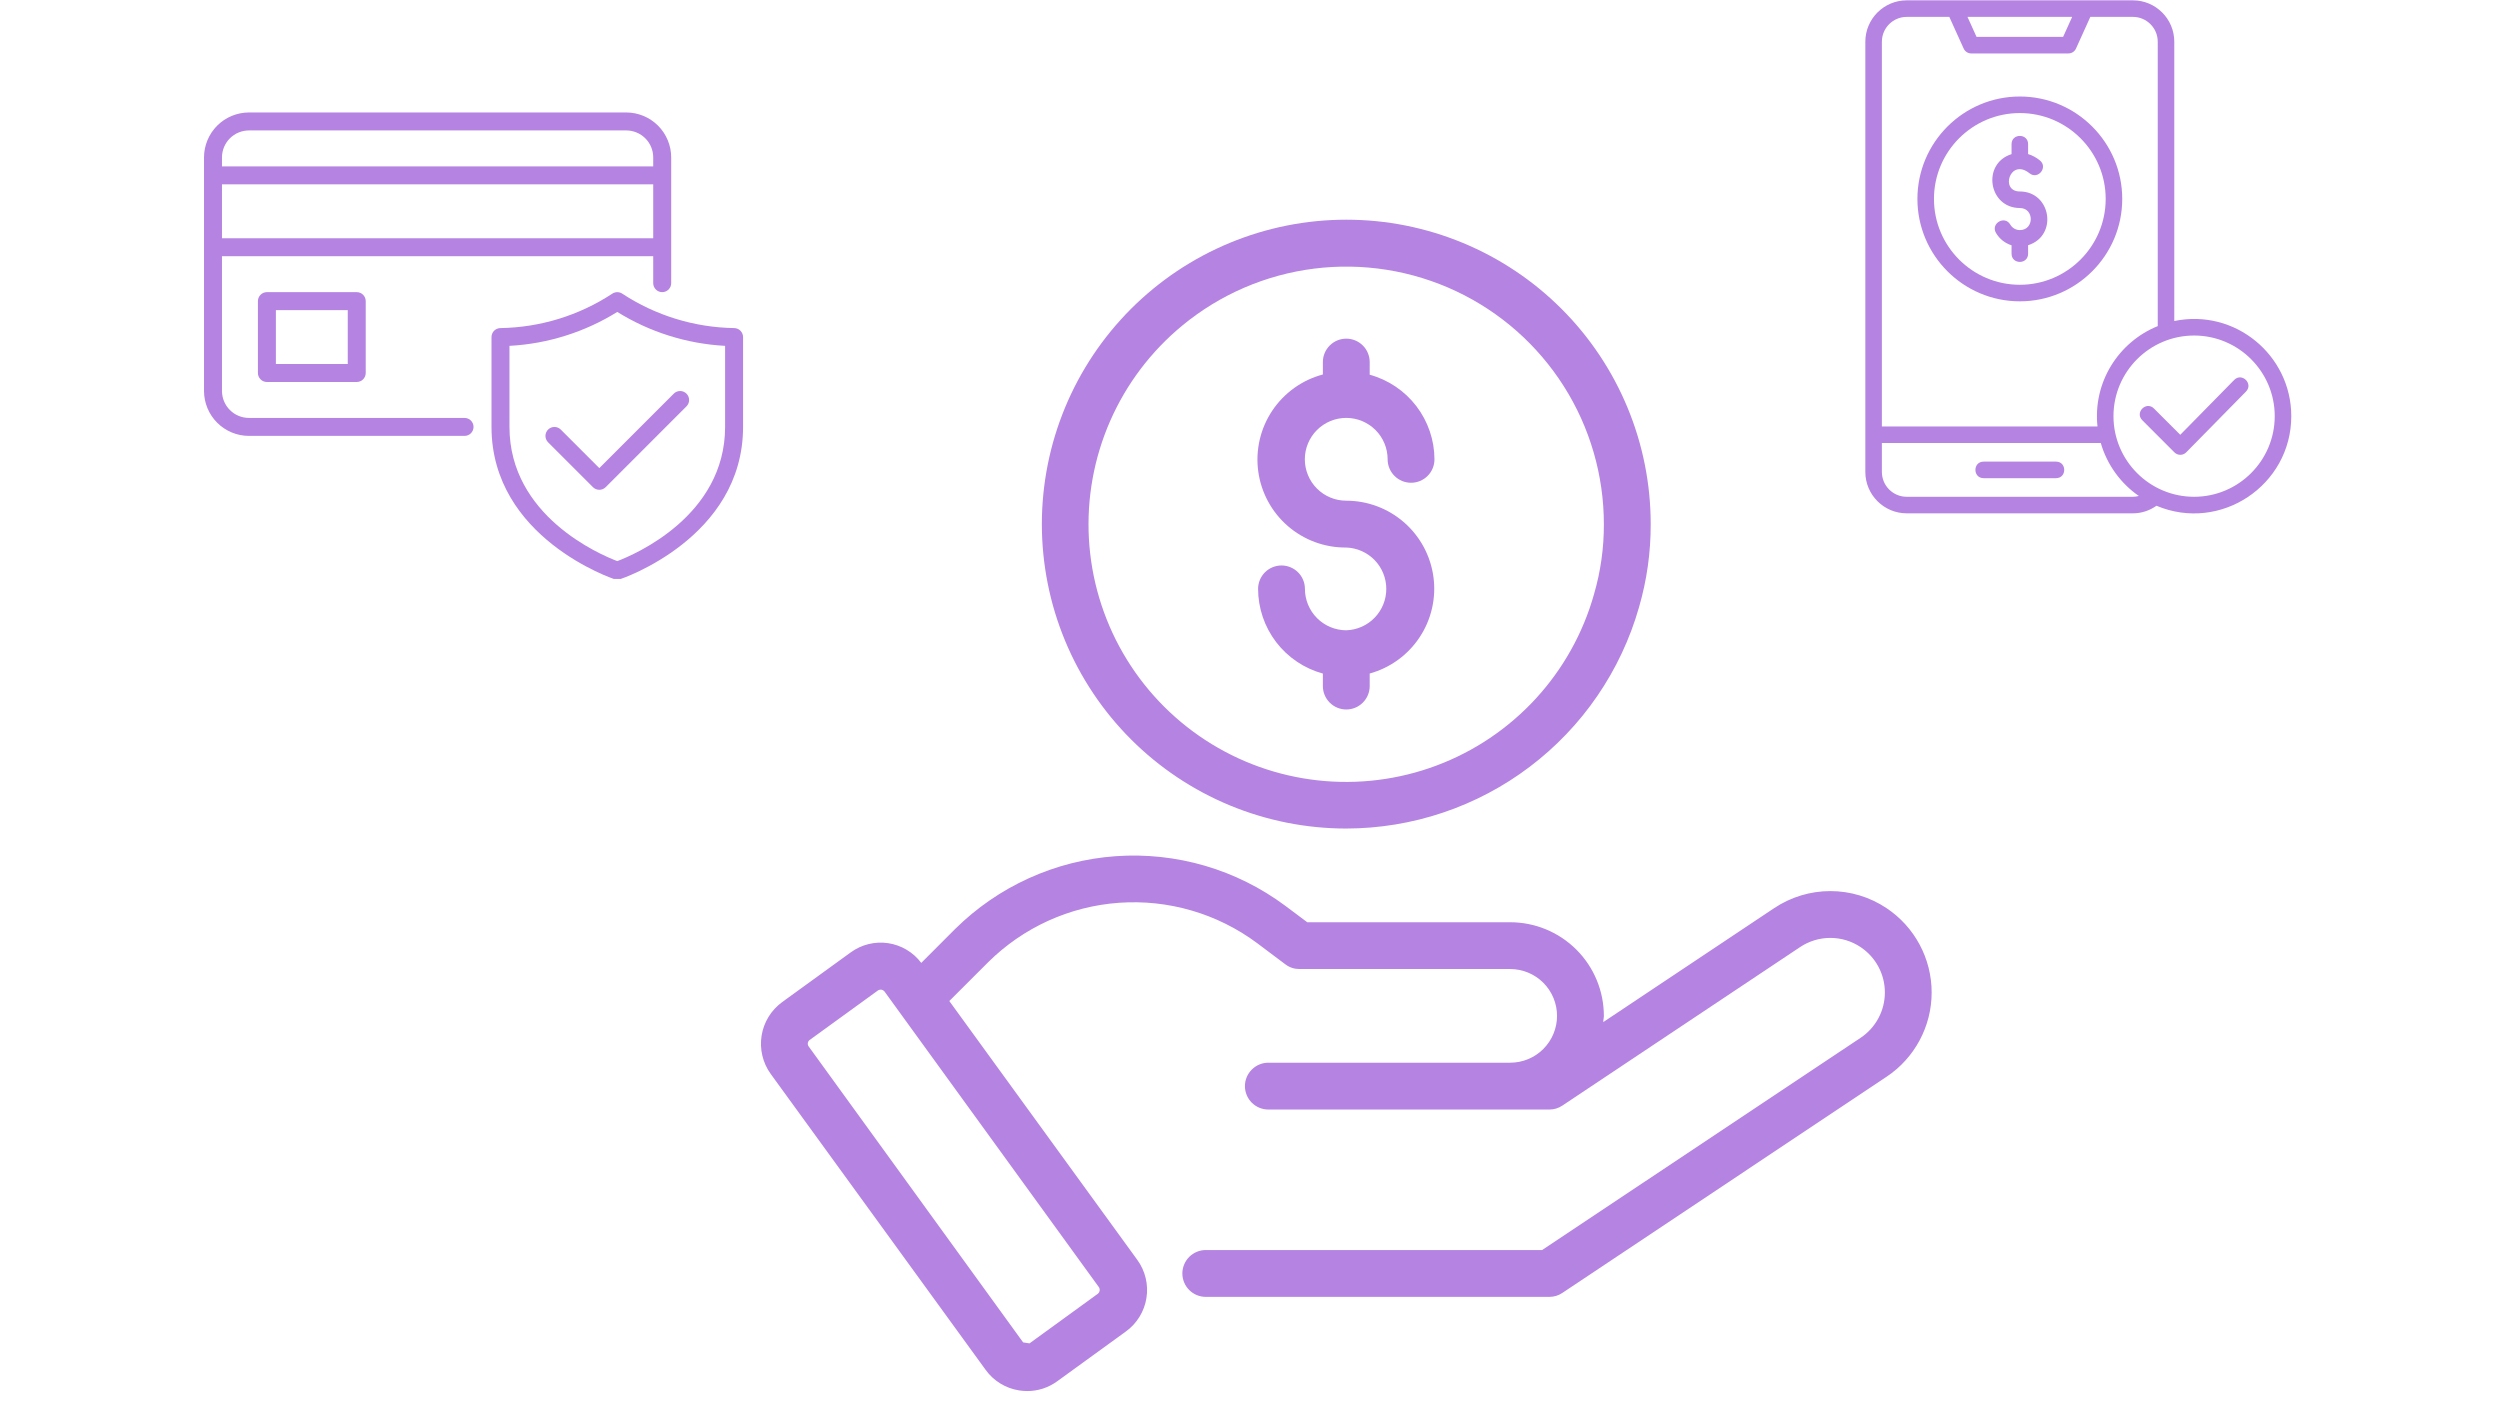 <svg xmlns="http://www.w3.org/2000/svg" xmlns:xlink="http://www.w3.org/1999/xlink" width="1366" zoomAndPan="magnify" viewBox="0 0 1024.5 576" height="768" preserveAspectRatio="xMidYMid meet" version="1.0"><defs><clipPath id="71c82ff80c"><path d="M 311 350 L 791.895 350 L 791.895 571 L 311 571 Z M 311 350 " clip-rule="nonzero"/></clipPath><clipPath id="69582a49f1"><path d="M 83.547 46.086 L 304.691 46.086 L 304.691 237.246 L 83.547 237.246 Z M 83.547 46.086 " clip-rule="nonzero"/></clipPath><clipPath id="a9a5eab8a0"><path d="M 764 0.141 L 939 0.141 L 939 211 L 764 211 Z M 764 0.141 " clip-rule="nonzero"/></clipPath></defs><g clip-path="url(#71c82ff80c)"><path fill="#b583e2" d="M 773.109 372.16 C 771.414 371.027 769.648 370.023 767.805 369.152 C 765.961 368.277 764.066 367.547 762.113 366.953 C 760.164 366.363 758.18 365.914 756.164 365.617 C 754.145 365.316 752.117 365.168 750.078 365.168 C 748.039 365.168 746.012 365.316 743.996 365.617 C 741.98 365.914 739.996 366.363 738.043 366.953 C 736.094 367.547 734.195 368.277 732.355 369.152 C 730.512 370.023 728.742 371.027 727.047 372.16 L 657.016 418.855 C 657.016 418.012 657.266 417.188 657.266 416.324 C 657.262 415.066 657.203 413.812 657.078 412.562 C 656.957 411.309 656.77 410.066 656.527 408.836 C 656.281 407.602 655.977 406.383 655.609 405.18 C 655.246 403.977 654.824 402.797 654.34 401.633 C 653.859 400.473 653.324 399.336 652.73 398.227 C 652.137 397.121 651.492 396.043 650.793 394.996 C 650.098 393.953 649.348 392.945 648.551 391.973 C 647.754 391 646.91 390.07 646.02 389.18 C 645.133 388.293 644.203 387.449 643.23 386.652 C 642.258 385.852 641.25 385.105 640.203 384.406 C 639.16 383.707 638.082 383.062 636.973 382.469 C 635.863 381.879 634.73 381.34 633.566 380.859 C 632.406 380.379 631.223 379.957 630.02 379.59 C 628.816 379.227 627.602 378.922 626.367 378.676 C 625.133 378.43 623.891 378.246 622.641 378.121 C 621.391 378 620.137 377.938 618.879 377.938 L 535.719 377.938 L 526.641 371.145 C 525.402 370.227 524.148 369.336 522.875 368.473 C 521.602 367.609 520.309 366.777 518.996 365.973 C 517.684 365.168 516.355 364.391 515.008 363.645 C 513.664 362.898 512.301 362.184 510.922 361.496 C 509.547 360.812 508.152 360.156 506.746 359.531 C 505.34 358.91 503.922 358.316 502.488 357.754 C 501.055 357.195 499.609 356.664 498.152 356.168 C 496.695 355.672 495.23 355.207 493.75 354.777 C 492.273 354.344 490.789 353.945 489.293 353.582 C 487.797 353.215 486.297 352.883 484.785 352.586 C 483.277 352.285 481.762 352.02 480.238 351.789 C 478.719 351.555 477.191 351.359 475.664 351.195 C 474.133 351.031 472.598 350.902 471.062 350.805 C 469.527 350.711 467.988 350.648 466.453 350.621 C 464.914 350.594 463.375 350.598 461.836 350.641 C 460.297 350.68 458.762 350.754 457.227 350.863 C 455.691 350.973 454.16 351.117 452.629 351.293 C 451.102 351.469 449.578 351.68 448.059 351.926 C 446.539 352.168 445.023 352.449 443.52 352.758 C 442.012 353.07 440.512 353.418 439.02 353.793 C 437.527 354.172 436.047 354.582 434.57 355.027 C 433.098 355.473 431.637 355.949 430.184 356.457 C 428.73 356.965 427.289 357.508 425.863 358.082 C 424.434 358.652 423.02 359.258 421.617 359.895 C 420.215 360.531 418.828 361.195 417.457 361.895 C 416.086 362.59 414.73 363.32 413.391 364.074 C 412.051 364.832 410.727 365.621 409.422 366.438 C 408.117 367.254 406.832 368.098 405.566 368.973 C 404.297 369.844 403.051 370.746 401.824 371.676 C 400.598 372.602 399.391 373.559 398.207 374.539 C 397.023 375.523 395.859 376.531 394.719 377.562 C 393.578 378.598 392.461 379.656 391.371 380.738 L 377.531 394.598 C 377.125 394.055 376.695 393.535 376.238 393.039 C 375.781 392.539 375.301 392.062 374.801 391.613 C 374.297 391.16 373.773 390.734 373.227 390.332 C 372.684 389.934 372.121 389.559 371.539 389.215 C 370.961 388.867 370.363 388.551 369.75 388.262 C 369.141 387.977 368.516 387.719 367.879 387.492 C 367.242 387.266 366.594 387.066 365.941 386.902 C 365.285 386.742 364.621 386.609 363.953 386.508 C 363.285 386.41 362.613 386.344 361.938 386.309 C 361.262 386.277 360.586 386.273 359.91 386.305 C 359.234 386.34 358.562 386.402 357.895 386.5 C 357.227 386.598 356.562 386.727 355.906 386.891 C 355.25 387.051 354.605 387.246 353.965 387.469 C 353.328 387.695 352.703 387.949 352.09 388.238 C 351.48 388.523 350.883 388.84 350.301 389.184 C 349.719 389.527 349.156 389.898 348.609 390.297 L 320.473 410.699 C 319.918 411.105 319.387 411.539 318.875 411.996 C 318.363 412.453 317.875 412.934 317.41 413.441 C 316.945 413.945 316.504 414.473 316.09 415.02 C 315.68 415.57 315.293 416.137 314.934 416.723 C 314.578 417.309 314.246 417.91 313.949 418.531 C 313.648 419.148 313.379 419.777 313.145 420.422 C 312.906 421.066 312.699 421.723 312.527 422.387 C 312.352 423.051 312.211 423.723 312.102 424.398 C 311.996 425.078 311.918 425.762 311.879 426.445 C 311.836 427.133 311.828 427.816 311.852 428.504 C 311.879 429.191 311.938 429.871 312.027 430.555 C 312.121 431.234 312.246 431.91 312.402 432.578 C 312.559 433.246 312.75 433.906 312.973 434.555 C 313.195 435.203 313.449 435.844 313.73 436.469 C 314.016 437.094 314.328 437.703 314.672 438.297 C 315.016 438.891 315.391 439.469 315.789 440.027 L 403.922 561.379 C 404.727 562.496 405.637 563.527 406.648 564.465 C 407.656 565.402 408.75 566.23 409.922 566.953 C 411.098 567.672 412.332 568.273 413.625 568.75 C 414.918 569.227 416.246 569.574 417.605 569.785 C 418.719 569.961 419.84 570.051 420.965 570.055 C 423.172 570.055 425.328 569.715 427.426 569.027 C 429.523 568.344 431.465 567.348 433.246 566.043 L 461.383 545.641 C 461.941 545.238 462.477 544.809 462.992 544.352 C 463.508 543.898 464 543.418 464.469 542.91 C 464.938 542.406 465.379 541.879 465.797 541.332 C 466.211 540.785 466.602 540.215 466.961 539.629 C 467.32 539.043 467.652 538.441 467.953 537.824 C 468.254 537.203 468.527 536.57 468.766 535.926 C 469.004 535.281 469.211 534.625 469.387 533.961 C 469.559 533.293 469.703 532.621 469.809 531.941 C 469.918 531.262 469.992 530.578 470.035 529.891 C 470.074 529.203 470.082 528.516 470.059 527.828 C 470.031 527.141 469.969 526.457 469.879 525.773 C 469.785 525.09 469.656 524.414 469.496 523.746 C 469.336 523.078 469.145 522.418 468.918 521.766 C 468.691 521.117 468.438 520.477 468.148 519.852 C 467.859 519.227 467.543 518.617 467.195 518.023 C 466.848 517.43 466.473 516.855 466.066 516.297 L 389.027 410.219 L 404.957 394.309 C 406.738 392.543 408.594 390.859 410.523 389.258 C 412.453 387.656 414.453 386.145 416.516 384.719 C 418.582 383.297 420.703 381.965 422.887 380.73 C 425.07 379.496 427.305 378.359 429.586 377.32 C 431.871 376.285 434.195 375.352 436.562 374.52 C 438.93 373.691 441.328 372.965 443.758 372.348 C 446.188 371.73 448.645 371.223 451.117 370.824 C 453.594 370.426 456.082 370.137 458.586 369.957 C 461.086 369.781 463.59 369.711 466.098 369.758 C 468.605 369.801 471.109 369.957 473.602 370.223 C 476.094 370.488 478.574 370.867 481.031 371.352 C 483.492 371.84 485.926 372.434 488.336 373.137 C 490.742 373.84 493.113 374.648 495.449 375.559 C 497.785 376.473 500.078 377.488 502.32 378.605 C 504.566 379.723 506.758 380.938 508.898 382.246 C 511.035 383.559 513.109 384.965 515.125 386.461 L 526.754 395.191 C 528.461 396.473 530.379 397.109 532.512 397.109 L 618.879 397.109 C 619.508 397.109 620.133 397.141 620.758 397.203 C 621.387 397.266 622.008 397.355 622.621 397.48 C 623.238 397.602 623.848 397.754 624.449 397.938 C 625.051 398.121 625.641 398.332 626.223 398.57 C 626.805 398.812 627.371 399.082 627.926 399.379 C 628.48 399.672 629.02 399.996 629.543 400.344 C 630.062 400.695 630.566 401.07 631.055 401.469 C 631.539 401.867 632.004 402.289 632.449 402.734 C 632.895 403.176 633.316 403.641 633.715 404.129 C 634.113 404.613 634.488 405.117 634.836 405.641 C 635.188 406.164 635.508 406.703 635.805 407.258 C 636.102 407.812 636.371 408.379 636.609 408.961 C 636.852 409.539 637.062 410.133 637.246 410.734 C 637.426 411.332 637.578 411.941 637.703 412.559 C 637.824 413.176 637.918 413.797 637.98 414.422 C 638.039 415.047 638.07 415.676 638.07 416.305 C 638.07 416.934 638.039 417.559 637.98 418.184 C 637.918 418.809 637.824 419.43 637.703 420.047 C 637.578 420.664 637.426 421.273 637.246 421.875 C 637.062 422.477 636.852 423.066 636.609 423.648 C 636.371 424.23 636.102 424.797 635.805 425.352 C 635.508 425.906 635.188 426.445 634.836 426.965 C 634.488 427.488 634.113 427.992 633.715 428.48 C 633.316 428.965 632.895 429.43 632.449 429.875 C 632.004 430.32 631.539 430.742 631.055 431.141 C 630.566 431.539 630.062 431.914 629.543 432.262 C 629.02 432.609 628.48 432.934 627.926 433.23 C 627.371 433.527 626.805 433.793 626.223 434.035 C 625.641 434.277 625.051 434.488 624.449 434.668 C 623.848 434.852 623.238 435.004 622.621 435.129 C 622.008 435.25 621.387 435.344 620.758 435.402 C 620.133 435.465 619.508 435.496 618.879 435.496 L 519.77 435.496 C 519.137 435.496 518.516 435.559 517.895 435.68 C 517.277 435.805 516.68 435.984 516.098 436.227 C 515.512 436.469 514.961 436.762 514.438 437.113 C 513.914 437.465 513.43 437.863 512.984 438.309 C 512.535 438.754 512.141 439.238 511.789 439.762 C 511.438 440.285 511.145 440.84 510.902 441.422 C 510.66 442.004 510.48 442.602 510.355 443.219 C 510.234 443.84 510.172 444.461 510.172 445.094 C 510.172 445.723 510.234 446.348 510.355 446.965 C 510.48 447.582 510.66 448.184 510.902 448.766 C 511.145 449.348 511.438 449.898 511.789 450.426 C 512.141 450.949 512.535 451.434 512.984 451.879 C 513.43 452.324 513.914 452.723 514.438 453.07 C 514.961 453.422 515.512 453.719 516.098 453.957 C 516.68 454.199 517.277 454.383 517.895 454.504 C 518.516 454.629 519.137 454.688 519.77 454.688 L 634.922 454.688 C 636.859 454.688 638.629 454.148 640.238 453.078 L 737.68 388.109 C 738.594 387.5 739.543 386.961 740.535 386.492 C 741.527 386.023 742.547 385.629 743.598 385.312 C 744.645 384.992 745.711 384.754 746.797 384.594 C 747.883 384.434 748.973 384.352 750.07 384.352 C 751.164 384.352 752.258 384.434 753.34 384.594 C 754.426 384.754 755.492 384.992 756.543 385.312 C 757.594 385.629 758.613 386.023 759.602 386.492 C 760.594 386.961 761.547 387.5 762.457 388.109 C 762.84 388.363 763.211 388.629 763.578 388.906 C 763.941 389.184 764.297 389.469 764.645 389.77 C 764.992 390.066 765.332 390.375 765.66 390.695 C 765.988 391.016 766.305 391.344 766.613 391.684 C 766.922 392.02 767.219 392.367 767.504 392.727 C 767.793 393.082 768.066 393.449 768.332 393.824 C 768.594 394.195 768.848 394.578 769.086 394.969 C 769.328 395.359 769.559 395.754 769.773 396.16 C 769.988 396.562 770.191 396.973 770.383 397.387 C 770.574 397.805 770.754 398.227 770.918 398.652 C 771.082 399.082 771.234 399.512 771.375 399.949 C 771.512 400.387 771.637 400.824 771.75 401.27 C 771.859 401.715 771.957 402.16 772.043 402.609 C 772.125 403.062 772.195 403.512 772.25 403.969 C 772.309 404.422 772.352 404.879 772.379 405.336 C 772.406 405.793 772.422 406.25 772.422 406.707 C 772.422 407.164 772.406 407.621 772.379 408.078 C 772.352 408.535 772.309 408.992 772.25 409.445 C 772.195 409.902 772.125 410.355 772.043 410.805 C 771.957 411.254 771.859 411.703 771.75 412.145 C 771.637 412.59 771.512 413.031 771.375 413.465 C 771.234 413.902 771.082 414.336 770.918 414.762 C 770.754 415.188 770.574 415.609 770.383 416.027 C 770.191 416.441 769.988 416.852 769.773 417.258 C 769.559 417.66 769.328 418.055 769.086 418.445 C 768.848 418.836 768.594 419.219 768.332 419.59 C 768.066 419.965 767.793 420.332 767.504 420.688 C 767.219 421.047 766.922 421.395 766.613 421.734 C 766.305 422.07 765.988 422.402 765.66 422.719 C 765.332 423.039 764.992 423.348 764.645 423.648 C 764.297 423.945 763.941 424.234 763.578 424.508 C 763.211 424.785 762.84 425.051 762.457 425.305 L 631.949 512.266 L 494.125 512.266 C 493.496 512.266 492.871 512.328 492.254 512.449 C 491.637 512.574 491.035 512.758 490.453 512.996 C 489.871 513.238 489.32 513.535 488.797 513.883 C 488.273 514.234 487.785 514.633 487.34 515.078 C 486.895 515.523 486.496 516.008 486.148 516.531 C 485.797 517.055 485.504 517.609 485.262 518.191 C 485.02 518.773 484.836 519.371 484.715 519.992 C 484.594 520.609 484.531 521.234 484.531 521.863 C 484.531 522.492 484.594 523.117 484.715 523.734 C 484.836 524.352 485.02 524.953 485.262 525.535 C 485.504 526.117 485.797 526.672 486.148 527.195 C 486.496 527.719 486.895 528.203 487.34 528.648 C 487.785 529.094 488.273 529.492 488.797 529.844 C 489.32 530.191 489.871 530.488 490.453 530.73 C 491.035 530.969 491.637 531.152 492.254 531.273 C 492.871 531.398 493.496 531.461 494.125 531.461 L 634.922 531.461 C 636.859 531.457 638.629 530.922 640.238 529.848 L 773.109 441.254 C 773.816 440.781 774.508 440.289 775.188 439.773 C 775.863 439.262 776.523 438.727 777.168 438.172 C 777.812 437.613 778.438 437.039 779.047 436.449 C 779.656 435.855 780.246 435.242 780.816 434.613 C 781.387 433.984 781.941 433.336 782.473 432.672 C 783.004 432.008 783.516 431.328 784.004 430.633 C 784.492 429.941 784.961 429.23 785.406 428.508 C 785.855 427.781 786.277 427.047 786.68 426.297 C 787.078 425.547 787.457 424.785 787.812 424.012 C 788.164 423.238 788.496 422.457 788.801 421.664 C 789.109 420.871 789.391 420.066 789.648 419.258 C 789.902 418.445 790.137 417.629 790.344 416.805 C 790.551 415.98 790.73 415.148 790.887 414.312 C 791.043 413.477 791.172 412.637 791.277 411.793 C 791.379 410.949 791.457 410.105 791.512 409.254 C 791.562 408.406 791.59 407.559 791.59 406.707 C 791.59 405.855 791.562 405.008 791.512 404.16 C 791.457 403.309 791.379 402.465 791.277 401.621 C 791.172 400.777 791.043 399.938 790.887 399.102 C 790.73 398.266 790.551 397.434 790.344 396.609 C 790.137 395.785 789.902 394.969 789.648 394.156 C 789.391 393.348 789.109 392.543 788.801 391.75 C 788.496 390.957 788.164 390.176 787.812 389.402 C 787.457 388.629 787.078 387.867 786.68 387.117 C 786.277 386.367 785.855 385.633 785.406 384.91 C 784.961 384.184 784.492 383.477 784.004 382.781 C 783.516 382.086 783.004 381.406 782.473 380.742 C 781.941 380.078 781.387 379.434 780.816 378.801 C 780.246 378.172 779.656 377.562 779.047 376.969 C 778.438 376.375 777.812 375.801 777.168 375.246 C 776.523 374.691 775.863 374.156 775.188 373.641 C 774.508 373.125 773.816 372.633 773.109 372.16 Z M 449.984 530.117 L 421.887 550.516 L 419.277 550.113 L 331.336 428.758 C 331.207 428.562 331.117 428.344 331.07 428.113 C 331.02 427.883 331.016 427.648 331.051 427.414 C 331.09 427.184 331.168 426.961 331.285 426.758 C 331.402 426.551 331.555 426.375 331.738 426.227 L 359.875 405.824 C 360.078 405.707 360.293 405.629 360.523 405.586 C 360.754 405.543 360.98 405.539 361.215 405.578 C 361.445 405.613 361.66 405.688 361.867 405.801 C 362.07 405.91 362.254 406.055 362.406 406.227 L 450.426 527.621 C 450.648 528.039 450.719 528.48 450.637 528.945 C 450.555 529.41 450.336 529.801 449.984 530.117 Z M 449.984 530.117 " fill-opacity="1" fill-rule="nonzero"/></g><path fill="#b583e2" d="M 551.703 339.535 C 555.066 339.527 558.426 339.387 561.773 339.109 C 565.125 338.832 568.461 338.422 571.777 337.875 C 575.098 337.328 578.387 336.648 581.652 335.84 C 584.914 335.027 588.141 334.086 591.328 333.012 C 594.516 331.941 597.652 330.742 600.742 329.418 C 603.832 328.094 606.867 326.645 609.84 325.074 C 612.812 323.504 615.719 321.816 618.555 320.012 C 621.395 318.207 624.152 316.293 626.836 314.266 C 629.52 312.238 632.117 310.105 634.625 307.867 C 637.137 305.633 639.555 303.297 641.875 300.863 C 644.199 298.434 646.418 295.91 648.539 293.301 C 650.656 290.688 652.668 287.996 654.566 285.223 C 656.469 282.449 658.254 279.605 659.926 276.688 C 661.598 273.77 663.152 270.789 664.582 267.746 C 666.012 264.703 667.32 261.609 668.5 258.461 C 669.684 255.312 670.734 252.121 671.656 248.887 C 674.891 237.75 676.488 226.379 676.457 214.781 C 676.457 212.738 676.406 210.699 676.305 208.66 C 676.207 206.621 676.055 204.586 675.855 202.555 C 675.656 200.523 675.406 198.496 675.105 196.477 C 674.805 194.457 674.457 192.445 674.059 190.445 C 673.66 188.441 673.215 186.449 672.719 184.469 C 672.223 182.488 671.676 180.523 671.086 178.566 C 670.492 176.613 669.852 174.676 669.164 172.754 C 668.477 170.832 667.742 168.926 666.961 167.043 C 666.18 165.156 665.352 163.289 664.48 161.445 C 663.605 159.598 662.688 157.773 661.727 155.973 C 660.762 154.172 659.758 152.398 658.707 150.648 C 657.656 148.895 656.566 147.172 655.434 145.473 C 654.297 143.777 653.121 142.105 651.906 140.469 C 650.691 138.828 649.434 137.219 648.141 135.641 C 646.844 134.062 645.512 132.516 644.141 131.004 C 642.77 129.492 641.359 128.012 639.918 126.57 C 638.473 125.125 636.996 123.719 635.484 122.348 C 633.969 120.977 632.426 119.641 630.848 118.348 C 629.27 117.051 627.66 115.797 626.02 114.582 C 624.379 113.363 622.711 112.188 621.012 111.055 C 619.316 109.922 617.59 108.828 615.84 107.777 C 614.09 106.73 612.312 105.723 610.512 104.762 C 608.711 103.797 606.887 102.879 605.043 102.008 C 603.195 101.133 601.332 100.309 599.445 99.527 C 597.559 98.746 595.656 98.012 593.73 97.324 C 591.809 96.633 589.871 95.996 587.918 95.402 C 585.965 94.809 583.996 94.266 582.016 93.77 C 580.035 93.273 578.043 92.824 576.043 92.426 C 574.039 92.027 572.027 91.68 570.008 91.379 C 567.988 91.082 565.965 90.832 563.934 90.629 C 561.902 90.43 559.863 90.281 557.824 90.18 C 555.785 90.082 553.746 90.031 551.703 90.031 C 549.664 90.031 547.621 90.082 545.582 90.18 C 543.543 90.281 541.508 90.43 539.477 90.629 C 537.445 90.832 535.418 91.082 533.398 91.379 C 531.379 91.68 529.367 92.027 527.367 92.426 C 525.363 92.824 523.371 93.273 521.391 93.77 C 519.41 94.266 517.445 94.809 515.492 95.402 C 513.539 95.996 511.598 96.633 509.676 97.324 C 507.754 98.012 505.852 98.746 503.965 99.527 C 502.078 100.309 500.211 101.133 498.367 102.008 C 496.52 102.879 494.699 103.797 492.898 104.762 C 491.098 105.723 489.32 106.73 487.57 107.777 C 485.816 108.828 484.094 109.922 482.395 111.055 C 480.699 112.188 479.031 113.363 477.391 114.582 C 475.75 115.797 474.141 117.051 472.562 118.348 C 470.984 119.641 469.438 120.977 467.926 122.348 C 466.414 123.719 464.934 125.125 463.492 126.57 C 462.047 128.012 460.641 129.492 459.27 131.004 C 457.898 132.516 456.566 134.062 455.27 135.641 C 453.977 137.219 452.719 138.828 451.504 140.469 C 450.285 142.105 449.113 143.777 447.977 145.473 C 446.844 147.172 445.75 148.895 444.703 150.648 C 443.652 152.398 442.645 154.172 441.684 155.973 C 440.723 157.773 439.805 159.598 438.93 161.445 C 438.059 163.289 437.23 165.156 436.449 167.043 C 435.668 168.926 434.934 170.832 434.246 172.754 C 433.559 174.676 432.918 176.613 432.324 178.566 C 431.73 180.523 431.188 182.488 430.691 184.469 C 430.195 186.449 429.75 188.441 429.352 190.445 C 428.953 192.445 428.602 194.457 428.305 196.477 C 428.004 198.496 427.754 200.523 427.555 202.555 C 427.352 204.586 427.203 206.621 427.102 208.66 C 427.004 210.699 426.953 212.738 426.953 214.781 C 426.953 216.824 427.004 218.863 427.102 220.902 C 427.203 222.941 427.352 224.977 427.555 227.008 C 427.754 229.043 428.004 231.066 428.305 233.086 C 428.602 235.105 428.953 237.117 429.352 239.121 C 429.75 241.121 430.195 243.113 430.691 245.094 C 431.188 247.074 431.73 249.043 432.324 250.996 C 432.918 252.949 433.559 254.887 434.246 256.809 C 434.934 258.73 435.668 260.637 436.449 262.523 C 437.23 264.41 438.059 266.273 438.93 268.121 C 439.805 269.965 440.723 271.789 441.684 273.59 C 442.645 275.391 443.652 277.164 444.703 278.918 C 445.75 280.668 446.844 282.391 447.977 284.09 C 449.113 285.789 450.285 287.457 451.504 289.098 C 452.719 290.734 453.977 292.344 455.27 293.922 C 456.566 295.5 457.898 297.047 459.27 298.559 C 460.641 300.074 462.047 301.551 463.492 302.996 C 464.934 304.438 466.414 305.844 467.926 307.215 C 469.438 308.586 470.984 309.922 472.562 311.215 C 474.141 312.512 475.75 313.766 477.391 314.984 C 479.031 316.199 480.699 317.375 482.395 318.508 C 484.094 319.645 485.816 320.734 487.57 321.785 C 489.32 322.836 491.098 323.84 492.898 324.805 C 494.699 325.766 496.52 326.684 498.367 327.555 C 500.211 328.43 502.078 329.258 503.965 330.039 C 505.852 330.82 507.754 331.555 509.676 332.242 C 511.598 332.93 513.539 333.57 515.492 334.16 C 517.445 334.754 519.41 335.297 521.391 335.793 C 523.371 336.289 525.363 336.738 527.367 337.137 C 529.367 337.535 531.379 337.883 533.398 338.184 C 535.418 338.484 537.445 338.734 539.477 338.934 C 541.508 339.133 543.543 339.281 545.582 339.383 C 547.621 339.484 549.664 339.535 551.703 339.535 Z M 484.531 133.387 C 486.449 131.805 488.418 130.293 490.445 128.848 C 492.469 127.406 494.543 126.035 496.664 124.738 C 498.785 123.441 500.949 122.223 503.16 121.078 C 505.367 119.938 507.613 118.871 509.895 117.887 C 512.18 116.902 514.492 116 516.84 115.18 C 519.188 114.355 521.559 113.621 523.957 112.965 C 526.355 112.312 528.777 111.746 531.215 111.262 C 533.656 110.777 536.109 110.383 538.574 110.074 C 541.043 109.766 543.516 109.543 546 109.41 C 548.48 109.273 550.965 109.227 553.453 109.27 C 555.938 109.309 558.422 109.438 560.898 109.656 C 563.375 109.871 565.84 110.176 568.297 110.566 C 570.75 110.957 573.191 111.434 575.613 111.996 C 578.035 112.559 580.434 113.207 582.809 113.941 C 585.184 114.672 587.531 115.488 589.852 116.387 C 592.168 117.285 594.453 118.266 596.699 119.324 C 598.949 120.383 601.16 121.523 603.328 122.738 C 605.496 123.953 607.621 125.246 609.695 126.609 C 611.773 127.977 613.801 129.414 615.777 130.926 C 617.754 132.434 619.672 134.012 621.539 135.656 C 623.402 137.301 625.207 139.008 626.949 140.781 C 628.695 142.555 630.375 144.387 631.988 146.277 C 633.602 148.168 635.148 150.113 636.625 152.113 C 638.102 154.113 639.508 156.164 640.836 158.262 C 642.168 160.363 643.426 162.504 644.605 164.695 C 645.789 166.883 646.891 169.109 647.914 171.375 C 648.934 173.641 649.879 175.941 650.738 178.273 C 651.598 180.605 652.375 182.965 653.07 185.355 C 653.762 187.742 654.371 190.152 654.895 192.582 C 655.418 195.012 655.855 197.457 656.207 199.918 C 656.559 202.383 656.82 204.852 657 207.332 C 657.176 209.812 657.262 212.297 657.266 214.781 C 657.297 224.574 655.945 234.168 653.215 243.57 C 652.652 245.555 652.035 247.52 651.359 249.469 C 650.684 251.414 649.953 253.34 649.164 255.246 C 648.375 257.148 647.531 259.031 646.633 260.887 C 645.734 262.742 644.785 264.566 643.777 266.367 C 642.773 268.168 641.715 269.934 640.605 271.672 C 639.496 273.41 638.34 275.113 637.129 276.781 C 635.922 278.453 634.664 280.086 633.359 281.68 C 632.055 283.277 630.703 284.832 629.309 286.352 C 627.914 287.867 626.473 289.344 624.992 290.773 C 623.508 292.207 621.988 293.594 620.422 294.938 C 618.859 296.281 617.258 297.578 615.617 298.828 C 613.98 300.078 612.305 301.277 610.594 302.43 C 608.887 303.582 607.145 304.68 605.371 305.73 C 603.594 306.781 601.793 307.777 599.961 308.719 C 598.125 309.664 596.27 310.555 594.383 311.387 C 592.5 312.223 590.59 313.004 588.66 313.727 C 586.73 314.449 584.781 315.113 582.812 315.723 C 580.844 316.332 578.855 316.883 576.855 317.375 C 574.852 317.867 572.84 318.301 570.812 318.676 C 568.785 319.051 566.75 319.367 564.703 319.621 C 562.656 319.875 560.605 320.07 558.551 320.207 C 556.492 320.34 554.434 320.418 552.371 320.43 C 550.312 320.445 548.25 320.398 546.191 320.293 C 544.133 320.188 542.082 320.02 540.031 319.793 C 537.984 319.566 535.941 319.281 533.91 318.938 C 531.879 318.59 529.859 318.184 527.852 317.719 C 525.84 317.254 523.848 316.734 521.871 316.152 C 519.895 315.57 517.934 314.934 515.992 314.238 C 514.055 313.539 512.137 312.789 510.238 311.98 C 508.344 311.172 506.473 310.309 504.625 309.391 C 502.781 308.473 500.965 307.5 499.176 306.477 C 497.387 305.453 495.629 304.379 493.902 303.25 C 492.176 302.121 490.484 300.945 488.828 299.719 C 487.172 298.492 485.555 297.219 483.969 295.898 C 482.387 294.578 480.848 293.211 479.344 291.801 C 477.844 290.387 476.383 288.934 474.965 287.438 C 473.547 285.938 472.176 284.402 470.848 282.824 C 469.523 281.246 468.242 279.633 467.012 277.98 C 465.777 276.328 464.594 274.641 463.461 272.918 C 462.328 271.195 461.246 269.445 460.215 267.66 C 459.184 265.875 458.207 264.059 457.281 262.219 C 456.359 260.375 455.488 258.508 454.672 256.613 C 453.859 254.719 453.102 252.805 452.398 250.867 C 451.695 248.93 451.047 246.973 450.461 244.996 C 449.871 243.02 449.344 241.031 448.871 239.023 C 448.398 237.016 447.988 235 447.633 232.969 C 447.281 230.938 446.988 228.898 446.754 226.848 C 446.52 224.801 446.344 222.746 446.23 220.691 C 446.117 218.633 446.066 216.57 446.07 214.512 C 446.078 212.449 446.145 210.391 446.273 208.332 C 446.402 206.273 446.59 204.223 446.836 202.176 C 447.086 200.129 447.395 198.094 447.762 196.066 C 448.129 194.035 448.555 192.02 449.039 190.02 C 449.523 188.016 450.07 186.027 450.672 184.055 C 451.273 182.082 451.93 180.133 452.648 178.199 C 453.363 176.266 454.137 174.355 454.965 172.469 C 455.793 170.582 456.676 168.719 457.613 166.883 C 458.547 165.047 459.539 163.238 460.582 161.461 C 461.625 159.684 462.719 157.938 463.863 156.223 C 465.008 154.512 466.203 152.832 467.449 151.188 C 468.691 149.543 469.98 147.938 471.32 146.371 C 472.656 144.801 474.039 143.273 475.469 141.785 C 476.895 140.297 478.363 138.855 479.875 137.453 C 481.387 136.051 482.938 134.695 484.531 133.387 Z M 484.531 133.387 " fill-opacity="1" fill-rule="nonzero"/><path fill="#b583e2" d="M 551.703 258.293 C 551.148 258.289 550.598 258.262 550.043 258.207 C 549.492 258.152 548.941 258.066 548.398 257.957 C 547.855 257.848 547.316 257.715 546.785 257.551 C 546.254 257.391 545.734 257.203 545.223 256.988 C 544.707 256.777 544.207 256.539 543.719 256.277 C 543.23 256.016 542.754 255.727 542.293 255.418 C 541.832 255.109 541.387 254.781 540.957 254.426 C 540.527 254.074 540.117 253.703 539.727 253.309 C 539.332 252.918 538.961 252.508 538.609 252.078 C 538.258 251.648 537.926 251.203 537.617 250.742 C 537.309 250.277 537.023 249.805 536.766 249.312 C 536.504 248.824 536.266 248.324 536.051 247.809 C 535.84 247.297 535.652 246.777 535.492 246.246 C 535.328 245.715 535.195 245.176 535.086 244.633 C 534.977 244.086 534.895 243.539 534.84 242.984 C 534.785 242.434 534.758 241.879 534.758 241.324 C 534.758 240.695 534.695 240.07 534.574 239.453 C 534.449 238.836 534.27 238.234 534.027 237.652 C 533.785 237.07 533.492 236.516 533.141 235.992 C 532.789 235.469 532.391 234.984 531.945 234.539 C 531.5 234.094 531.016 233.695 530.492 233.348 C 529.969 232.996 529.414 232.699 528.832 232.461 C 528.25 232.219 527.652 232.035 527.035 231.914 C 526.414 231.789 525.793 231.73 525.16 231.73 C 524.531 231.73 523.906 231.789 523.289 231.914 C 522.672 232.035 522.07 232.219 521.488 232.461 C 520.906 232.699 520.355 232.996 519.828 233.348 C 519.305 233.695 518.82 234.094 518.375 234.539 C 517.93 234.984 517.531 235.469 517.184 235.992 C 516.832 236.516 516.535 237.07 516.297 237.652 C 516.055 238.234 515.871 238.836 515.75 239.453 C 515.625 240.07 515.566 240.695 515.566 241.324 C 515.57 243.285 515.73 245.23 516.051 247.164 C 516.375 249.098 516.852 250.992 517.48 252.848 C 518.109 254.703 518.887 256.496 519.809 258.227 C 520.734 259.957 521.789 261.598 522.98 263.156 C 524.172 264.711 525.48 266.16 526.906 267.504 C 528.336 268.848 529.859 270.066 531.488 271.16 C 533.113 272.254 534.816 273.211 536.598 274.027 C 538.383 274.844 540.219 275.508 542.109 276.023 L 542.109 281.148 C 542.109 281.781 542.168 282.402 542.293 283.023 C 542.414 283.641 542.598 284.238 542.84 284.82 C 543.078 285.402 543.375 285.957 543.727 286.48 C 544.074 287.004 544.473 287.488 544.918 287.934 C 545.363 288.379 545.848 288.777 546.375 289.129 C 546.898 289.48 547.449 289.773 548.031 290.016 C 548.613 290.258 549.215 290.438 549.832 290.562 C 550.449 290.684 551.074 290.746 551.703 290.746 C 552.336 290.746 552.957 290.684 553.578 290.562 C 554.195 290.438 554.793 290.258 555.375 290.016 C 555.957 289.773 556.512 289.48 557.035 289.129 C 557.559 288.777 558.043 288.379 558.488 287.934 C 558.938 287.488 559.332 287.004 559.684 286.48 C 560.035 285.957 560.328 285.402 560.57 284.82 C 560.812 284.238 560.992 283.641 561.117 283.023 C 561.238 282.402 561.301 281.781 561.301 281.148 L 561.301 276.008 C 562.34 275.719 563.367 275.383 564.375 275.004 C 565.387 274.625 566.379 274.199 567.352 273.73 C 568.324 273.262 569.273 272.75 570.199 272.199 C 571.125 271.645 572.023 271.051 572.898 270.414 C 573.77 269.781 574.613 269.105 575.426 268.398 C 576.238 267.688 577.016 266.941 577.762 266.16 C 578.508 265.379 579.219 264.566 579.891 263.723 C 580.562 262.879 581.195 262.008 581.789 261.105 C 582.383 260.203 582.938 259.277 583.449 258.328 C 583.961 257.379 584.426 256.406 584.852 255.414 C 585.273 254.422 585.652 253.41 585.988 252.387 C 586.32 251.359 586.605 250.32 586.848 249.266 C 587.086 248.215 587.281 247.152 587.426 246.086 C 587.57 245.016 587.664 243.941 587.715 242.863 C 587.762 241.785 587.762 240.707 587.715 239.629 C 587.664 238.551 587.566 237.477 587.422 236.406 C 587.277 235.336 587.086 234.277 586.844 233.223 C 586.605 232.172 586.32 231.133 585.984 230.105 C 585.652 229.078 585.273 228.07 584.848 227.078 C 584.426 226.086 583.957 225.113 583.445 224.164 C 582.934 223.211 582.383 222.285 581.785 221.387 C 581.191 220.484 580.559 219.613 579.887 218.77 C 579.211 217.926 578.504 217.113 577.758 216.332 C 577.012 215.551 576.234 214.805 575.422 214.094 C 574.609 213.387 573.766 212.715 572.891 212.078 C 572.02 211.445 571.117 210.848 570.191 210.297 C 569.266 209.742 568.316 209.23 567.344 208.762 C 566.371 208.293 565.383 207.867 564.371 207.488 C 563.359 207.109 562.336 206.777 561.293 206.488 C 560.254 206.203 559.203 205.961 558.141 205.77 C 557.078 205.574 556.012 205.43 554.938 205.332 C 553.859 205.234 552.785 205.188 551.703 205.184 C 551.148 205.188 550.594 205.16 550.039 205.105 C 549.488 205.051 548.938 204.973 548.395 204.863 C 547.848 204.754 547.309 204.621 546.777 204.461 C 546.246 204.301 545.723 204.113 545.207 203.898 C 544.695 203.688 544.191 203.449 543.699 203.188 C 543.211 202.926 542.734 202.641 542.27 202.336 C 541.809 202.027 541.363 201.695 540.934 201.344 C 540.504 200.992 540.09 200.617 539.699 200.227 C 539.305 199.832 538.93 199.422 538.578 198.992 C 538.227 198.562 537.895 198.117 537.586 197.656 C 537.277 197.191 536.988 196.715 536.727 196.227 C 536.465 195.734 536.227 195.234 536.016 194.723 C 535.801 194.207 535.613 193.684 535.453 193.152 C 535.289 192.621 535.156 192.082 535.047 191.535 C 534.938 190.992 534.855 190.441 534.801 189.891 C 534.746 189.336 534.719 188.781 534.719 188.227 C 534.719 187.668 534.746 187.113 534.801 186.562 C 534.855 186.008 534.938 185.461 535.043 184.914 C 535.152 184.367 535.289 183.828 535.449 183.297 C 535.609 182.766 535.797 182.242 536.008 181.73 C 536.223 181.215 536.461 180.715 536.723 180.223 C 536.984 179.734 537.27 179.258 537.578 178.793 C 537.887 178.332 538.219 177.887 538.57 177.457 C 538.922 177.027 539.297 176.617 539.688 176.223 C 540.082 175.828 540.492 175.457 540.922 175.105 C 541.352 174.75 541.797 174.422 542.262 174.113 C 542.723 173.801 543.199 173.516 543.691 173.254 C 544.18 172.992 544.684 172.758 545.195 172.543 C 545.711 172.332 546.23 172.145 546.766 171.98 C 547.297 171.82 547.836 171.688 548.379 171.578 C 548.926 171.469 549.477 171.387 550.027 171.336 C 550.582 171.281 551.137 171.254 551.691 171.254 C 552.246 171.254 552.801 171.281 553.355 171.336 C 553.91 171.391 554.457 171.473 555.004 171.582 C 555.547 171.688 556.086 171.824 556.617 171.984 C 557.152 172.148 557.672 172.336 558.188 172.547 C 558.699 172.762 559.203 173 559.691 173.262 C 560.184 173.523 560.66 173.809 561.121 174.117 C 561.582 174.426 562.027 174.758 562.457 175.113 C 562.887 175.465 563.297 175.84 563.691 176.23 C 564.086 176.625 564.457 177.035 564.809 177.465 C 565.16 177.895 565.492 178.344 565.801 178.805 C 566.109 179.27 566.395 179.746 566.656 180.234 C 566.918 180.727 567.152 181.227 567.367 181.742 C 567.578 182.254 567.766 182.777 567.926 183.309 C 568.086 183.844 568.223 184.383 568.328 184.926 C 568.438 185.473 568.52 186.02 568.57 186.574 C 568.625 187.129 568.652 187.684 568.652 188.238 C 568.652 188.867 568.715 189.492 568.836 190.109 C 568.957 190.73 569.141 191.328 569.383 191.91 C 569.625 192.492 569.918 193.047 570.27 193.57 C 570.617 194.094 571.016 194.578 571.461 195.023 C 571.906 195.469 572.391 195.867 572.918 196.219 C 573.441 196.566 573.992 196.863 574.574 197.105 C 575.156 197.344 575.758 197.527 576.375 197.648 C 576.992 197.773 577.617 197.836 578.246 197.836 C 578.879 197.836 579.504 197.773 580.121 197.648 C 580.738 197.527 581.34 197.344 581.922 197.105 C 582.504 196.863 583.055 196.566 583.578 196.219 C 584.102 195.867 584.59 195.469 585.035 195.023 C 585.48 194.578 585.875 194.094 586.227 193.57 C 586.578 193.047 586.871 192.492 587.113 191.91 C 587.355 191.328 587.535 190.73 587.66 190.109 C 587.781 189.492 587.844 188.867 587.844 188.238 C 587.836 186.281 587.672 184.336 587.352 182.402 C 587.027 180.469 586.551 178.578 585.918 176.723 C 585.285 174.867 584.508 173.078 583.586 171.352 C 582.664 169.621 581.605 167.98 580.414 166.426 C 579.227 164.871 577.918 163.422 576.488 162.078 C 575.062 160.738 573.539 159.52 571.914 158.426 C 570.289 157.332 568.586 156.375 566.805 155.559 C 565.023 154.742 563.191 154.074 561.301 153.559 L 561.301 148.375 C 561.301 147.746 561.238 147.121 561.117 146.504 C 560.992 145.887 560.812 145.285 560.57 144.703 C 560.328 144.121 560.035 143.566 559.684 143.043 C 559.332 142.52 558.938 142.035 558.488 141.59 C 558.043 141.145 557.559 140.746 557.035 140.395 C 556.512 140.047 555.957 139.75 555.375 139.508 C 554.793 139.27 554.195 139.086 553.578 138.965 C 552.957 138.84 552.336 138.777 551.703 138.777 C 551.074 138.777 550.449 138.84 549.832 138.965 C 549.215 139.086 548.613 139.27 548.031 139.508 C 547.449 139.75 546.898 140.047 546.375 140.395 C 545.848 140.746 545.363 141.145 544.918 141.59 C 544.473 142.035 544.074 142.52 543.727 143.043 C 543.375 143.566 543.078 144.121 542.84 144.703 C 542.598 145.285 542.414 145.887 542.293 146.504 C 542.168 147.121 542.109 147.746 542.109 148.375 L 542.109 153.461 C 541.059 153.742 540.023 154.066 539 154.438 C 537.98 154.812 536.977 155.23 535.992 155.691 C 535.012 156.156 534.051 156.664 533.113 157.211 C 532.176 157.762 531.266 158.355 530.379 158.984 C 529.496 159.617 528.641 160.289 527.82 161 C 526.996 161.707 526.207 162.453 525.449 163.234 C 524.695 164.016 523.977 164.828 523.293 165.676 C 522.609 166.523 521.969 167.398 521.363 168.301 C 520.762 169.207 520.199 170.133 519.68 171.09 C 519.16 172.043 518.688 173.02 518.254 174.02 C 517.824 175.016 517.438 176.031 517.098 177.066 C 516.762 178.098 516.469 179.145 516.223 180.203 C 515.98 181.262 515.781 182.328 515.637 183.406 C 515.488 184.484 515.387 185.566 515.336 186.652 C 515.289 187.734 515.285 188.82 515.336 189.906 C 515.383 190.992 515.48 192.074 515.625 193.152 C 515.77 194.23 515.965 195.297 516.207 196.359 C 516.449 197.418 516.738 198.465 517.078 199.496 C 517.414 200.531 517.797 201.547 518.227 202.547 C 518.652 203.543 519.125 204.523 519.645 205.477 C 520.16 206.434 520.723 207.363 521.32 208.27 C 521.922 209.176 522.566 210.051 523.246 210.898 C 523.926 211.746 524.645 212.562 525.398 213.344 C 526.152 214.129 526.941 214.875 527.762 215.586 C 528.586 216.297 529.438 216.969 530.32 217.605 C 531.203 218.238 532.113 218.832 533.047 219.383 C 533.984 219.934 534.945 220.445 535.926 220.91 C 536.91 221.375 537.91 221.793 538.93 222.168 C 539.949 222.543 540.984 222.871 542.035 223.152 C 543.086 223.434 544.145 223.668 545.219 223.852 C 546.289 224.039 547.367 224.176 548.449 224.262 C 549.531 224.348 550.617 224.387 551.703 224.379 C 552.793 224.414 553.871 224.555 554.934 224.801 C 555.996 225.043 557.023 225.387 558.02 225.828 C 559.016 226.27 559.961 226.805 560.855 227.43 C 561.746 228.055 562.574 228.758 563.332 229.543 C 564.09 230.324 564.766 231.172 565.359 232.086 C 565.953 233 566.453 233.965 566.863 234.973 C 567.273 235.984 567.578 237.023 567.789 238.094 C 567.996 239.164 568.102 240.246 568.102 241.336 C 568.102 242.426 567.996 243.504 567.789 244.574 C 567.578 245.645 567.273 246.684 566.863 247.695 C 566.453 248.707 565.953 249.668 565.359 250.582 C 564.766 251.496 564.09 252.344 563.332 253.129 C 562.574 253.91 561.746 254.617 560.855 255.242 C 559.961 255.863 559.016 256.398 558.02 256.84 C 557.023 257.281 555.996 257.625 554.934 257.871 C 553.871 258.113 552.793 258.254 551.703 258.293 Z M 551.703 258.293 " fill-opacity="1" fill-rule="nonzero"/><g clip-path="url(#69582a49f1)"><path fill="#b583e2" d="M 109.375 119.723 C 108.887 119.723 108.418 119.816 107.965 120 C 107.516 120.188 107.117 120.453 106.77 120.801 C 106.426 121.145 106.16 121.543 105.973 121.996 C 105.785 122.445 105.695 122.914 105.695 123.402 L 105.695 152.859 C 105.695 153.348 105.785 153.816 105.973 154.266 C 106.16 154.719 106.426 155.117 106.77 155.461 C 107.117 155.809 107.516 156.074 107.965 156.258 C 108.418 156.445 108.887 156.539 109.375 156.539 L 146.191 156.539 C 146.68 156.539 147.152 156.445 147.602 156.258 C 148.055 156.074 148.453 155.809 148.797 155.461 C 149.141 155.117 149.406 154.719 149.594 154.266 C 149.781 153.816 149.875 153.348 149.875 152.859 L 149.875 123.402 C 149.875 122.914 149.781 122.445 149.594 121.996 C 149.406 121.543 149.141 121.145 148.797 120.801 C 148.453 120.453 148.055 120.188 147.602 120 C 147.152 119.816 146.68 119.723 146.191 119.723 Z M 142.512 149.176 L 113.059 149.176 L 113.059 127.086 L 142.512 127.086 Z M 190.375 171.266 L 102.012 171.266 C 101.285 171.266 100.57 171.195 99.859 171.051 C 99.148 170.91 98.457 170.699 97.785 170.422 C 97.117 170.145 96.48 169.805 95.879 169.402 C 95.277 168.996 94.719 168.539 94.207 168.027 C 93.691 167.516 93.234 166.957 92.832 166.355 C 92.43 165.75 92.09 165.117 91.812 164.445 C 91.531 163.777 91.324 163.086 91.18 162.375 C 91.039 161.664 90.969 160.945 90.965 160.223 L 90.965 104.996 L 267.688 104.996 L 267.688 116.039 C 267.688 116.527 267.781 117 267.969 117.449 C 268.156 117.898 268.422 118.297 268.77 118.645 C 269.113 118.988 269.512 119.254 269.961 119.441 C 270.414 119.629 270.883 119.723 271.371 119.723 C 271.859 119.723 272.328 119.629 272.781 119.441 C 273.23 119.254 273.629 118.988 273.973 118.645 C 274.32 118.297 274.586 117.898 274.773 117.449 C 274.961 117 275.055 116.527 275.055 116.039 L 275.055 64.496 C 275.051 63.895 275.023 63.293 274.961 62.691 C 274.902 62.094 274.812 61.496 274.695 60.906 C 274.578 60.316 274.43 59.73 274.254 59.156 C 274.078 58.578 273.875 58.012 273.645 57.453 C 273.414 56.898 273.156 56.355 272.871 55.824 C 272.59 55.293 272.277 54.773 271.945 54.273 C 271.609 53.773 271.25 53.289 270.867 52.824 C 270.484 52.359 270.082 51.91 269.656 51.484 C 269.23 51.059 268.781 50.656 268.316 50.273 C 267.852 49.891 267.367 49.531 266.867 49.195 C 266.367 48.863 265.848 48.551 265.316 48.27 C 264.785 47.984 264.242 47.727 263.688 47.496 C 263.129 47.266 262.562 47.059 261.984 46.887 C 261.41 46.711 260.824 46.562 260.234 46.445 C 259.645 46.328 259.047 46.238 258.449 46.18 C 257.848 46.117 257.246 46.09 256.645 46.086 L 102.012 46.086 C 101.41 46.09 100.809 46.117 100.207 46.18 C 99.609 46.238 99.012 46.328 98.422 46.445 C 97.832 46.562 97.246 46.711 96.672 46.887 C 96.094 47.059 95.527 47.266 94.969 47.496 C 94.414 47.727 93.871 47.984 93.34 48.27 C 92.809 48.551 92.289 48.863 91.789 49.195 C 91.289 49.531 90.805 49.891 90.34 50.273 C 89.875 50.656 89.426 51.059 89 51.484 C 88.574 51.91 88.172 52.359 87.789 52.824 C 87.406 53.289 87.047 53.773 86.711 54.273 C 86.379 54.773 86.066 55.293 85.785 55.824 C 85.5 56.355 85.242 56.898 85.012 57.453 C 84.781 58.012 84.578 58.578 84.402 59.156 C 84.227 59.73 84.078 60.316 83.961 60.906 C 83.844 61.496 83.754 62.094 83.695 62.691 C 83.633 63.293 83.605 63.895 83.602 64.496 L 83.602 160.223 C 83.605 160.824 83.633 161.426 83.695 162.023 C 83.754 162.625 83.844 163.219 83.961 163.812 C 84.078 164.402 84.227 164.984 84.402 165.562 C 84.578 166.141 84.781 166.707 85.012 167.262 C 85.242 167.82 85.5 168.363 85.785 168.895 C 86.066 169.426 86.379 169.941 86.711 170.441 C 87.047 170.945 87.406 171.426 87.789 171.895 C 88.172 172.359 88.574 172.805 89 173.23 C 89.426 173.656 89.875 174.062 90.34 174.445 C 90.805 174.828 91.289 175.188 91.789 175.52 C 92.289 175.855 92.809 176.164 93.34 176.449 C 93.871 176.734 94.414 176.992 94.969 177.223 C 95.527 177.453 96.094 177.656 96.672 177.832 C 97.246 178.008 97.832 178.152 98.422 178.273 C 99.012 178.391 99.609 178.48 100.207 178.539 C 100.809 178.598 101.41 178.629 102.012 178.629 L 190.375 178.629 C 190.863 178.629 191.332 178.535 191.781 178.348 C 192.234 178.164 192.633 177.895 192.977 177.551 C 193.32 177.207 193.586 176.809 193.773 176.355 C 193.961 175.906 194.055 175.438 194.055 174.949 C 194.055 174.461 193.961 173.988 193.773 173.539 C 193.586 173.086 193.32 172.691 192.977 172.344 C 192.633 172 192.234 171.734 191.781 171.547 C 191.332 171.359 190.863 171.266 190.375 171.266 Z M 90.965 97.633 L 90.965 75.543 L 267.688 75.543 L 267.688 97.633 Z M 102.012 53.449 L 256.645 53.449 C 257.371 53.453 258.086 53.523 258.797 53.664 C 259.508 53.809 260.199 54.016 260.871 54.297 C 261.539 54.574 262.176 54.914 262.777 55.316 C 263.379 55.719 263.938 56.176 264.449 56.691 C 264.965 57.203 265.422 57.762 265.824 58.363 C 266.227 58.965 266.566 59.602 266.844 60.27 C 267.125 60.941 267.332 61.633 267.477 62.344 C 267.617 63.055 267.688 63.77 267.688 64.496 L 267.688 68.18 L 90.965 68.18 L 90.965 64.496 C 90.969 63.77 91.039 63.055 91.18 62.344 C 91.324 61.633 91.531 60.941 91.812 60.27 C 92.09 59.602 92.43 58.965 92.832 58.363 C 93.234 57.762 93.691 57.203 94.207 56.691 C 94.719 56.176 95.277 55.719 95.879 55.316 C 96.48 54.914 97.117 54.574 97.785 54.297 C 98.457 54.016 99.148 53.809 99.859 53.664 C 100.57 53.523 101.285 53.453 102.012 53.449 Z M 300.824 134.449 C 296.781 134.383 292.762 134.035 288.77 133.402 C 284.777 132.77 280.848 131.863 276.98 130.676 C 273.113 129.488 269.352 128.035 265.691 126.32 C 262.027 124.602 258.508 122.637 255.125 120.422 C 254.809 120.195 254.465 120.023 254.098 119.906 C 253.73 119.785 253.352 119.727 252.961 119.727 C 252.574 119.727 252.195 119.785 251.828 119.906 C 251.457 120.023 251.117 120.195 250.801 120.422 C 247.418 122.637 243.895 124.602 240.234 126.32 C 236.574 128.035 232.812 129.488 228.945 130.676 C 225.078 131.863 221.148 132.77 217.156 133.402 C 213.16 134.035 209.145 134.383 205.102 134.449 C 204.613 134.449 204.141 134.543 203.691 134.73 C 203.238 134.914 202.84 135.18 202.496 135.527 C 202.152 135.871 201.887 136.27 201.699 136.723 C 201.512 137.172 201.418 137.641 201.418 138.129 L 201.418 174.949 C 201.418 220.492 251.324 237.195 251.828 237.355 C 252.582 237.602 253.34 237.602 254.098 237.355 C 254.602 237.195 304.508 220.492 304.508 174.949 L 304.508 138.129 C 304.508 137.641 304.414 137.172 304.227 136.723 C 304.039 136.27 303.773 135.871 303.43 135.527 C 303.082 135.18 302.684 134.914 302.234 134.73 C 301.781 134.543 301.312 134.449 300.824 134.449 Z M 297.145 174.949 C 297.145 211.477 259.996 227.281 252.961 229.945 C 245.93 227.281 208.781 211.477 208.781 174.949 L 208.781 141.73 C 216.613 141.309 224.27 139.918 231.75 137.566 C 239.23 135.211 246.301 131.965 252.961 127.828 C 259.625 131.965 266.695 135.211 274.176 137.566 C 281.656 139.918 289.312 141.309 297.145 141.73 Z M 245.598 191.832 L 276.133 161.301 C 276.477 160.957 276.875 160.695 277.324 160.512 C 277.777 160.328 278.242 160.238 278.73 160.238 C 279.215 160.238 279.684 160.332 280.133 160.52 C 280.582 160.707 280.977 160.973 281.32 161.316 C 281.664 161.66 281.93 162.055 282.117 162.504 C 282.305 162.953 282.398 163.422 282.398 163.906 C 282.402 164.395 282.309 164.863 282.125 165.312 C 281.941 165.762 281.68 166.16 281.336 166.504 L 248.203 199.641 C 247.855 199.988 247.457 200.254 247.008 200.441 C 246.559 200.625 246.086 200.719 245.598 200.719 C 245.109 200.719 244.641 200.625 244.191 200.441 C 243.738 200.254 243.34 199.988 242.996 199.641 L 224.586 181.234 C 224.246 180.887 223.984 180.488 223.801 180.039 C 223.613 179.59 223.523 179.121 223.523 178.633 C 223.527 178.148 223.621 177.68 223.809 177.23 C 223.996 176.781 224.258 176.387 224.602 176.043 C 224.945 175.699 225.344 175.434 225.793 175.246 C 226.242 175.059 226.707 174.965 227.195 174.965 C 227.68 174.965 228.148 175.055 228.598 175.238 C 229.051 175.422 229.449 175.684 229.793 176.027 Z M 245.598 191.832 " fill-opacity="1" fill-rule="nonzero"/></g><g clip-path="url(#a9a5eab8a0)"><path fill="#b583e2" d="M 842.559 195.953 L 812.891 195.953 C 808.41 195.953 808.406 189.172 812.891 189.172 L 842.559 189.172 C 847.039 189.172 847.043 195.953 842.559 195.953 Z M 827.727 85.246 C 833.703 85.246 833.703 94.293 827.727 94.293 C 826.117 94.293 824.617 93.426 823.809 92.031 C 821.535 88.129 815.707 91.582 817.941 95.434 C 819.371 97.902 821.684 99.688 824.336 100.527 L 824.336 103.969 C 824.336 108.457 831.117 108.453 831.117 103.969 L 831.117 100.496 C 843.484 96.57 840.492 78.465 827.727 78.465 C 819.43 78.465 823.766 64.629 831.676 71 C 835.152 73.816 839.426 68.539 835.93 65.723 C 834.422 64.504 832.789 63.641 831.117 63.141 L 831.117 59.062 C 831.117 54.578 824.336 54.582 824.336 59.062 L 824.336 63.16 C 811.98 67.055 814.941 85.246 827.727 85.246 Z M 785.758 81.516 C 785.758 58.379 804.586 39.551 827.727 39.551 C 850.867 39.551 869.691 58.379 869.691 81.516 C 869.691 104.656 850.867 123.484 827.727 123.484 C 804.586 123.484 785.758 104.656 785.758 81.516 Z M 792.539 81.516 C 792.539 100.918 808.324 116.703 827.727 116.703 C 847.125 116.703 862.91 100.918 862.91 81.516 C 862.91 62.117 847.125 46.332 827.727 46.332 C 808.324 46.332 792.539 62.117 792.539 81.516 Z M 938.965 170.539 C 938.965 198.914 909.926 218.293 883.73 207.258 C 880.863 209.258 877.562 210.363 874.07 210.363 L 781.367 210.363 C 772.02 210.363 764.414 202.758 764.414 193.41 L 764.414 17.094 C 764.414 7.746 772.02 0.141 781.367 0.141 C 815.977 0.141 839.441 0.141 874.07 0.141 C 883.418 0.141 891.023 7.746 891.023 17.094 L 891.023 131.555 C 915.879 126.387 938.965 145.48 938.965 170.539 Z M 806.277 6.922 L 809.988 15.117 L 845.461 15.117 L 849.176 6.922 Z M 771.195 17.094 L 771.195 174.762 L 859.551 174.762 C 857.625 156.57 868.207 140.137 884.242 133.641 L 884.242 17.094 C 884.242 11.484 879.68 6.922 874.07 6.922 L 856.617 6.922 L 850.738 19.906 C 850.188 21.121 848.98 21.898 847.648 21.898 L 807.801 21.898 C 806.473 21.898 805.262 21.121 804.711 19.906 L 798.832 6.922 L 781.367 6.922 C 775.758 6.922 771.195 11.484 771.195 17.094 Z M 876.492 203.25 C 869.051 198.086 863.469 190.453 860.902 181.543 L 771.195 181.543 L 771.195 193.41 C 771.195 199.02 775.758 203.582 781.367 203.582 L 874.07 203.582 C 874.898 203.582 875.703 203.449 876.492 203.25 Z M 932.184 170.539 C 932.184 152.32 917.363 137.5 899.145 137.5 C 880.926 137.5 866.102 152.32 866.102 170.539 C 866.102 188.758 880.926 203.582 899.145 203.582 C 917.363 203.582 932.184 188.758 932.184 170.539 Z M 915.566 155.707 L 893.473 178.18 L 882.699 167.41 C 879.527 164.238 874.73 169.031 877.906 172.203 L 891.094 185.395 C 891.73 186.027 892.594 186.387 893.492 186.387 C 893.496 186.387 893.504 186.387 893.508 186.387 C 894.41 186.383 895.277 186.02 895.91 185.375 L 920.402 160.465 C 923.555 157.258 918.695 152.508 915.566 155.707 Z M 915.566 155.707 " fill-opacity="1" fill-rule="nonzero"/></g></svg>